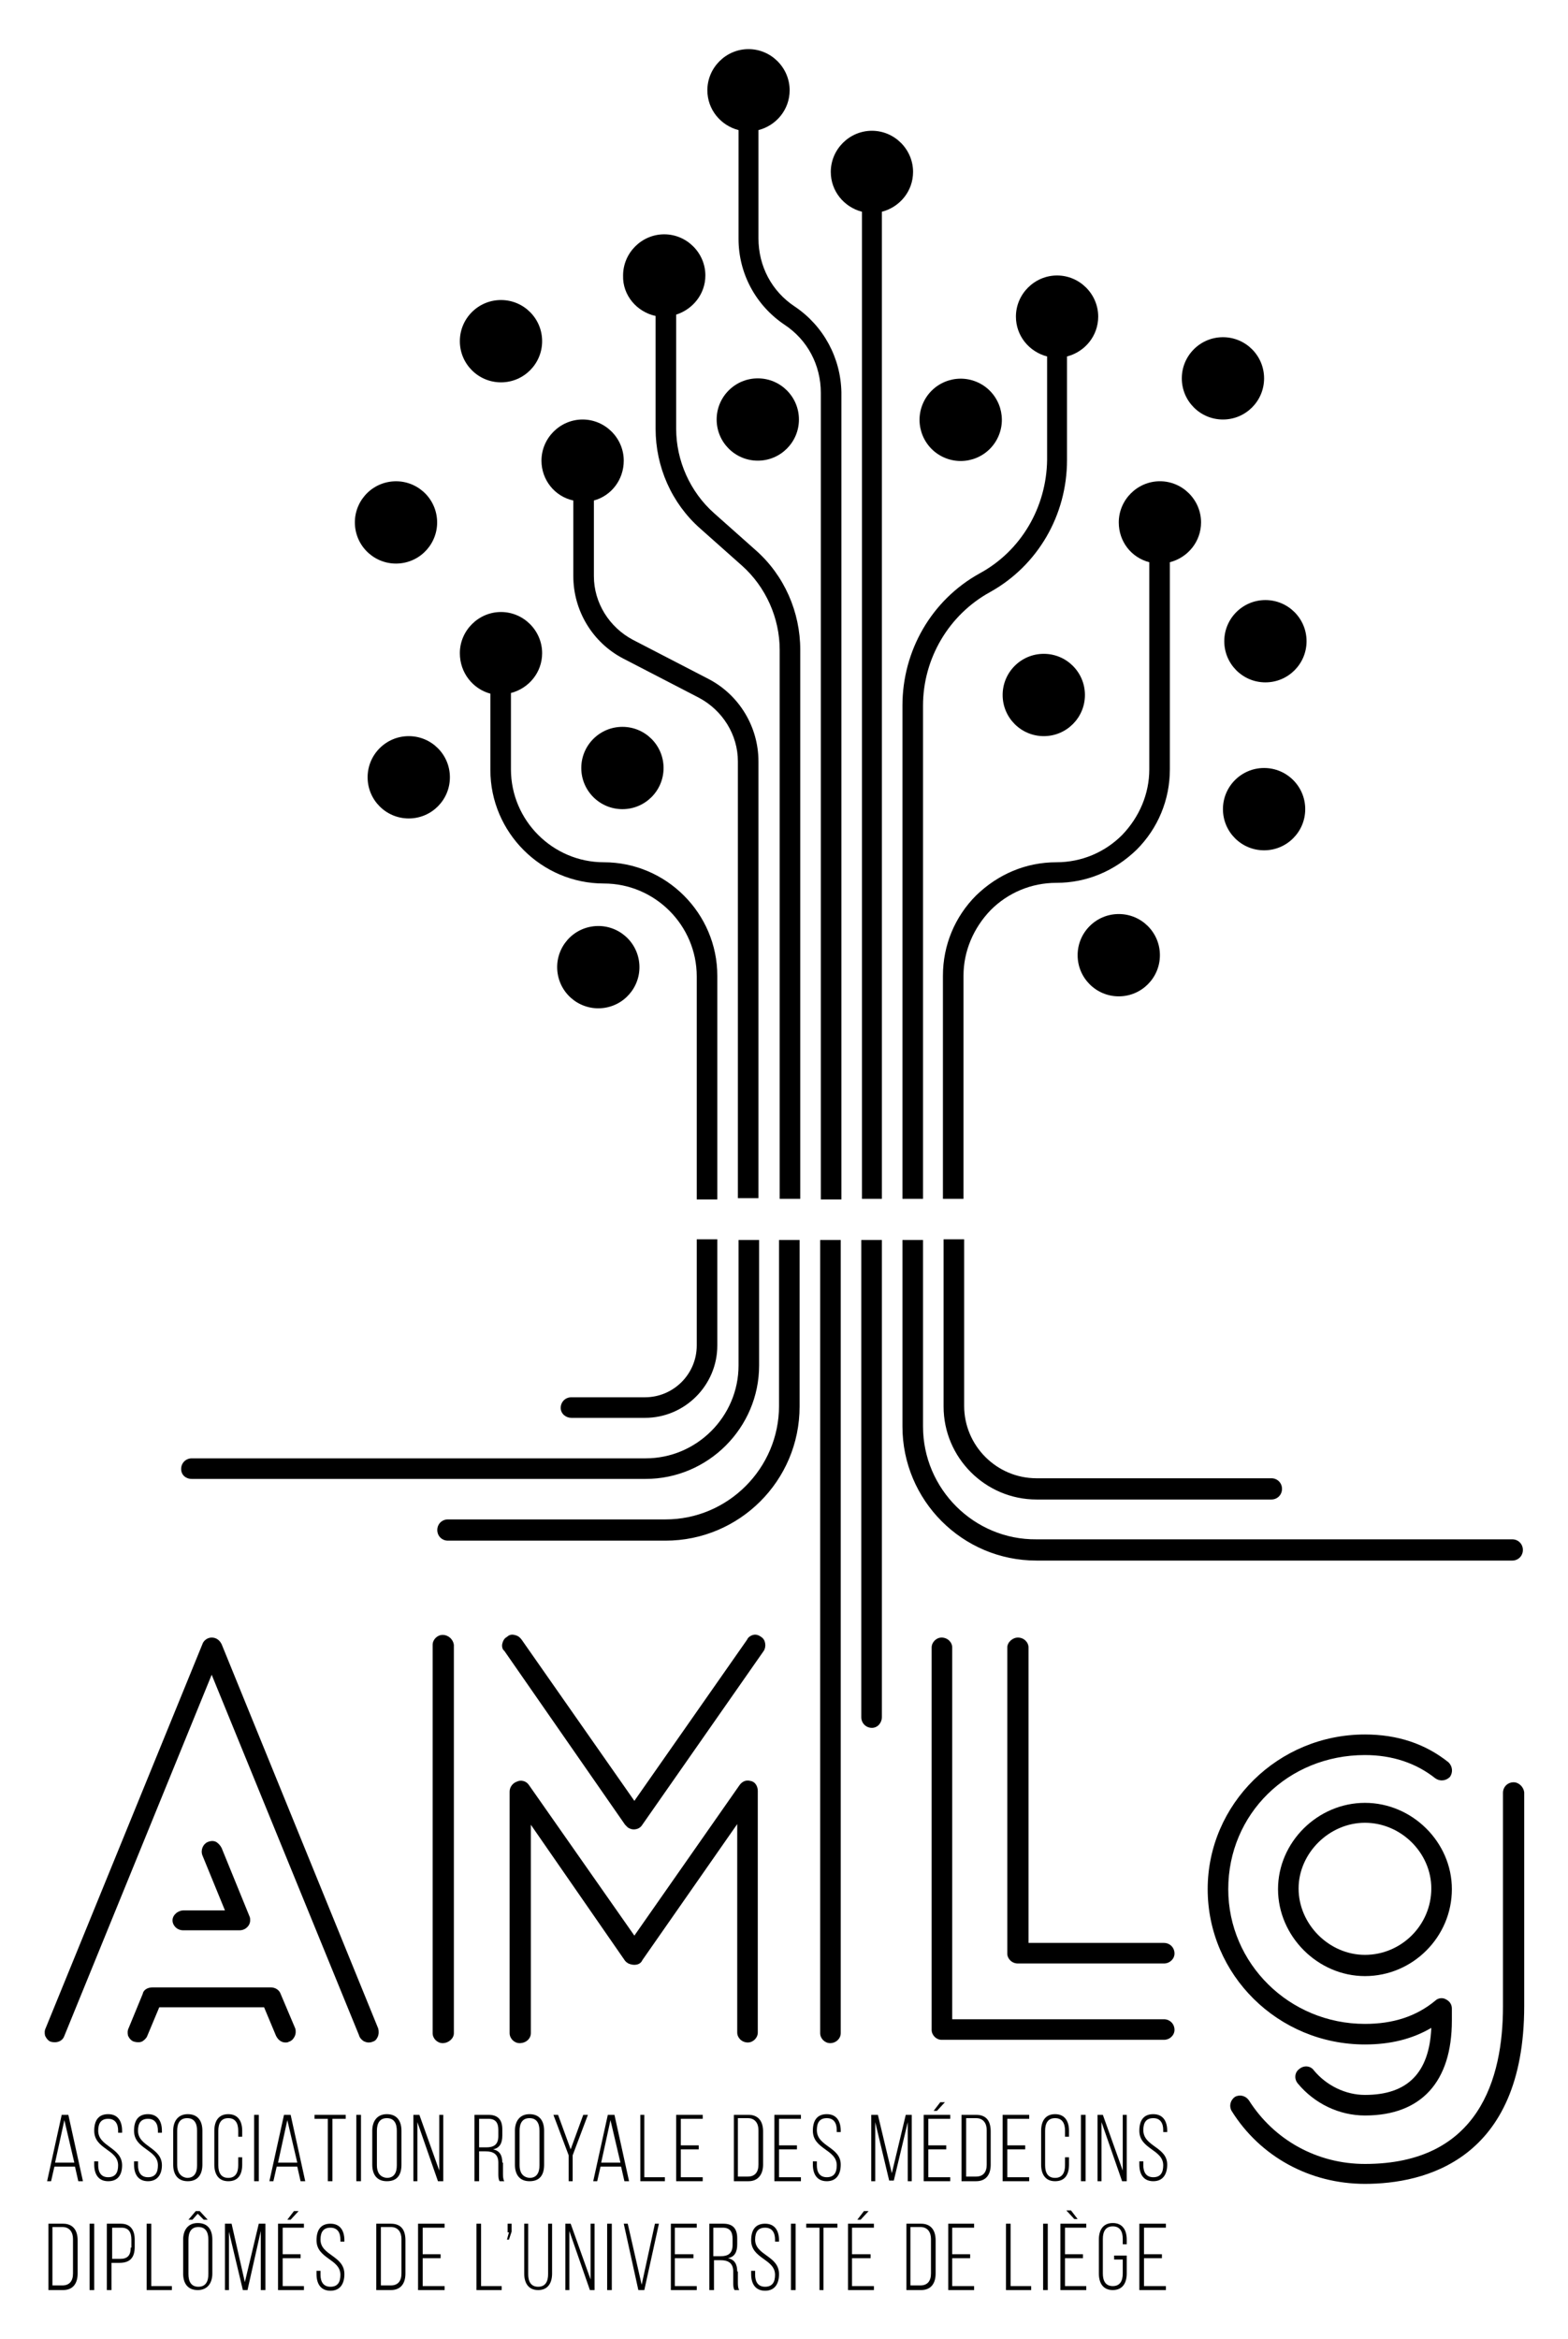 <?xml version="1.0" encoding="utf-8"?>
<!-- Generator: Adobe Illustrator 28.2.0, SVG Export Plug-In . SVG Version: 6.00 Build 0)  -->
<svg version="1.1" id="Calque_1" xmlns="http://www.w3.org/2000/svg" xmlns:xlink="http://www.w3.org/1999/xlink" x="0px" y="0px"
	 viewBox="0 0 236.3 352.4" style="enable-background:new 0 0 236.3 352.4;" xml:space="preserve">
<style type="text/css">
	.st0{fill:none;}
</style>
<g>
	<path class="st0" d="M112.7,319.2h-1.5v8.8h1.5c1.1,0,1.6-0.8,1.6-1.8V321C114.3,320,113.8,319.2,112.7,319.2z"/>
	<path class="st0" d="M29.8,326.2V321c0-1.1-0.4-1.9-1.5-1.9c-1.1,0-1.5,0.8-1.5,1.9v5.2c0,1.1,0.4,1.9,1.5,1.9
		C29.4,328,29.8,327.2,29.8,326.2z"/>
	<path class="st0" d="M110.4,338.3v-0.9c0-1.1-0.4-1.7-1.5-1.7h-1.4v4.3h1.1C109.7,339.9,110.4,339.6,110.4,338.3z"/>
	<path class="st0" d="M147.1,319.2h-1.5v8.8h1.5c1.1,0,1.6-0.8,1.6-1.8V321C148.7,320,148.2,319.2,147.1,319.2z"/>
	<polygon class="st0" points="90.6,325.8 93.5,325.8 92,319.3 	"/>
	<path class="st0" d="M138.8,335.6h-1.5v8.8h1.5c1.1,0,1.6-0.8,1.6-1.8v-5.1C140.3,336.4,139.9,335.6,138.8,335.6z"/>
	<path class="st0" d="M75.1,321.8v-0.9c0-1.1-0.4-1.7-1.5-1.7h-1.4v4.3h1.1C74.4,323.5,75.1,323.2,75.1,321.8z"/>
	<path class="st0" d="M9.4,335.6H7.9v8.8h1.5c1.1,0,1.6-0.8,1.6-1.8v-5.1C11,336.4,10.5,335.6,9.4,335.6z"/>
	<polygon class="st0" points="41.9,325.8 44.8,325.8 43.3,319.3 	"/>
	<path class="st0" d="M59.9,326.2V321c0-1.1-0.4-1.9-1.5-1.9c-1.1,0-1.5,0.8-1.5,1.9v5.2c0,1.1,0.4,1.9,1.5,1.9
		C59.4,328,59.9,327.2,59.9,326.2z"/>
	<path class="st0" d="M81.4,326.2V321c0-1.1-0.4-1.9-1.5-1.9c-1.1,0-1.5,0.8-1.5,1.9v5.2c0,1.1,0.4,1.9,1.5,1.9
		C81,328,81.4,327.2,81.4,326.2z"/>
	<polygon class="st0" points="8.3,325.8 11.2,325.8 9.8,319.3 	"/>
	<path class="st0" d="M18.2,335.6h-1.4v4.7H18c1.2,0,1.6-0.5,1.6-1.7v-1.2C19.7,336.3,19.3,335.6,18.2,335.6z"/>
	<path class="st0" d="M29.8,335.5c-1.1,0-1.5,0.8-1.5,1.9v5.2c0,1.1,0.4,1.9,1.5,1.9c1.1,0,1.5-0.8,1.5-1.9v-5.2
		C31.4,336.3,30.9,335.5,29.8,335.5z"/>
	<path class="st0" d="M58.9,335.6h-1.5v8.8h1.5c1.1,0,1.6-0.8,1.6-1.8v-5.1C60.5,336.4,60,335.6,58.9,335.6z"/>
	<path class="st0" d="M205.7,274.7c-5.4,0-10,4.5-10,9.9c0,5.4,4.6,10,10,10c5.5,0,10-4.5,10-10
		C215.7,279.2,211.1,274.7,205.7,274.7z"/>
	<path d="M9.3,318.6l-2.2,10h0.6l0.5-2.2h3.1l0.5,2.2h0.7l-2.2-10H9.3z M8.3,325.8l1.4-6.4l1.5,6.4H8.3z"/>
	<path d="M18.4,326.2c0-2.7-3.6-2.8-3.6-5.2c0-1.1,0.4-1.8,1.5-1.8c1.1,0,1.5,0.8,1.5,1.8v0.3h0.6V321c0-1.4-0.6-2.5-2.1-2.5
		c-1.5,0-2.1,1-2.1,2.5c0,2.8,3.6,2.8,3.6,5.2c0,1.1-0.4,1.8-1.5,1.8s-1.5-0.8-1.5-1.8v-0.6h-0.6v0.5c0,1.4,0.6,2.5,2.1,2.5
		C17.8,328.6,18.4,327.6,18.4,326.2z"/>
	<path d="M24.4,326.2c0-2.7-3.6-2.8-3.6-5.2c0-1.1,0.4-1.8,1.5-1.8c1.1,0,1.5,0.8,1.5,1.8v0.3h0.6V321c0-1.4-0.6-2.5-2.1-2.5
		c-1.5,0-2.1,1-2.1,2.5c0,2.8,3.6,2.8,3.6,5.2c0,1.1-0.4,1.8-1.5,1.8s-1.5-0.8-1.5-1.8v-0.6h-0.6v0.5c0,1.4,0.6,2.5,2.1,2.5
		C23.7,328.6,24.4,327.6,24.4,326.2z"/>
	<path d="M30.5,326.1V321c0-1.5-0.7-2.5-2.2-2.5c-1.5,0-2.2,1.1-2.2,2.5v5.1c0,1.5,0.7,2.5,2.2,2.5
		C29.8,328.6,30.5,327.6,30.5,326.1z M26.7,326.2V321c0-1.1,0.4-1.9,1.5-1.9c1.1,0,1.5,0.8,1.5,1.9v5.2c0,1.1-0.4,1.9-1.5,1.9
		C27.2,328,26.7,327.2,26.7,326.2z"/>
	<path d="M36.5,326.1V325h-0.6v1.2c0,1.1-0.4,1.9-1.5,1.9c-1.1,0-1.5-0.8-1.5-1.9V321c0-1.1,0.4-1.9,1.5-1.9c1.1,0,1.5,0.8,1.5,1.9
		v0.9h0.6V321c0-1.4-0.6-2.5-2.1-2.5c-1.5,0-2.1,1.1-2.1,2.5v5.1c0,1.4,0.6,2.5,2.1,2.5C35.9,328.6,36.5,327.6,36.5,326.1z"/>
	<rect x="38.3" y="318.6" width="0.7" height="10"/>
	<path d="M42.8,318.6l-2.2,10h0.6l0.5-2.2h3.1l0.5,2.2H46l-2.2-10H42.8z M41.9,325.8l1.4-6.4l1.5,6.4H41.9z"/>
	<polygon points="47.4,319.2 49.4,319.2 49.4,328.6 50.1,328.6 50.1,319.2 52.1,319.2 52.1,318.6 47.4,318.6 	"/>
	<rect x="53.7" y="318.6" width="0.7" height="10"/>
	<path d="M60.5,326.1V321c0-1.5-0.7-2.5-2.2-2.5c-1.5,0-2.2,1.1-2.2,2.5v5.1c0,1.5,0.7,2.5,2.2,2.5
		C59.9,328.6,60.5,327.6,60.5,326.1z M56.8,326.2V321c0-1.1,0.4-1.9,1.5-1.9c1.1,0,1.5,0.8,1.5,1.9v5.2c0,1.1-0.4,1.9-1.5,1.9
		C57.2,328,56.8,327.2,56.8,326.2z"/>
	<polygon points="66.8,328.6 66.8,318.6 66.2,318.6 66.2,327 63.2,318.6 62.3,318.6 62.3,328.6 62.9,328.6 62.9,319.7 66,328.6 	"/>
	<path d="M75.7,325.8c0-1.1-0.4-1.8-1.4-2c1-0.2,1.4-0.9,1.4-2.1v-0.9c0-1.4-0.6-2.2-2.1-2.2h-2.1v10h0.7v-4.5h1
		c1.1,0,1.9,0.4,1.9,1.7v1.6c0,0.5,0,0.9,0.2,1.2H76c-0.2-0.3-0.2-0.8-0.2-1.2V325.8z M72.2,323.5v-4.3h1.4c1.1,0,1.5,0.6,1.5,1.7
		v0.9c0,1.3-0.7,1.7-1.8,1.7H72.2z"/>
	<path d="M82,326.1V321c0-1.5-0.7-2.5-2.2-2.5c-1.5,0-2.2,1.1-2.2,2.5v5.1c0,1.5,0.7,2.5,2.2,2.5C81.4,328.6,82,327.6,82,326.1z
		 M78.3,326.2V321c0-1.1,0.4-1.9,1.5-1.9c1.1,0,1.5,0.8,1.5,1.9v5.2c0,1.1-0.4,1.9-1.5,1.9C78.7,328,78.3,327.2,78.3,326.2z"/>
	<polygon points="85.7,328.6 86.3,328.6 86.3,324.7 88.6,318.6 87.9,318.6 86,323.8 84.1,318.6 83.4,318.6 85.7,324.7 	"/>
	<path d="M94.8,328.6l-2.2-10h-1l-2.2,10H90l0.5-2.2h3.1l0.5,2.2H94.8z M90.6,325.8l1.4-6.4l1.5,6.4H90.6z"/>
	<polygon points="97.1,318.6 96.5,318.6 96.5,328.6 100.2,328.6 100.2,328 97.1,328 	"/>
	<polygon points="101.9,328.6 105.9,328.6 105.9,328 102.6,328 102.6,323.8 105.3,323.8 105.3,323.2 102.6,323.2 102.6,319.2 
		105.9,319.2 105.9,318.6 101.9,318.6 	"/>
	<path d="M115,326.1v-5c0-1.5-0.7-2.5-2.2-2.5h-2.2v10h2.2C114.3,328.6,115,327.5,115,326.1z M114.3,326.1c0,1.1-0.5,1.8-1.6,1.8
		h-1.5v-8.8h1.5c1.1,0,1.6,0.8,1.6,1.8V326.1z"/>
	<polygon points="116.7,328.6 120.7,328.6 120.7,328 117.4,328 117.4,323.8 120.1,323.8 120.1,323.2 117.4,323.2 117.4,319.2 
		120.7,319.2 120.7,318.6 116.7,318.6 	"/>
	<path d="M123.1,320.9c0-1.1,0.4-1.8,1.5-1.8s1.5,0.8,1.5,1.8v0.3h0.6V321c0-1.4-0.6-2.5-2.1-2.5c-1.5,0-2.1,1-2.1,2.5
		c0,2.8,3.6,2.8,3.6,5.2c0,1.1-0.4,1.8-1.5,1.8c-1.1,0-1.5-0.8-1.5-1.8v-0.6h-0.6v0.5c0,1.4,0.6,2.5,2.1,2.5s2.1-1.1,2.1-2.5
		C126.7,323.4,123.1,323.4,123.1,320.9z"/>
	<polygon points="136.8,328.6 137.4,328.6 137.4,318.6 136.5,318.6 134.4,327.4 132.3,318.6 131.3,318.6 131.3,328.6 131.9,328.6 
		131.9,319.7 134,328.5 134.7,328.5 136.8,319.7 	"/>
	<polygon points="139.2,328.6 143.2,328.6 143.2,328 139.9,328 139.9,323.8 142.6,323.8 142.6,323.2 139.9,323.2 139.9,319.2 
		143.2,319.2 143.2,318.6 139.2,318.6 	"/>
	<polygon points="141.7,316.7 140.7,318 141.2,318 142.4,316.7 	"/>
	<path d="M147.1,318.6h-2.2v10h2.2c1.5,0,2.2-1,2.2-2.5v-5C149.3,319.6,148.7,318.6,147.1,318.6z M148.7,326.1
		c0,1.1-0.5,1.8-1.6,1.8h-1.5v-8.8h1.5c1.1,0,1.6,0.8,1.6,1.8V326.1z"/>
	<polygon points="155.1,319.2 155.1,318.6 151.1,318.6 151.1,328.6 155.1,328.6 155.1,328 151.8,328 151.8,323.8 154.5,323.8 
		154.5,323.2 151.8,323.2 151.8,319.2 	"/>
	<path d="M161.1,326.1V325h-0.6v1.2c0,1.1-0.4,1.9-1.5,1.9s-1.5-0.8-1.5-1.9V321c0-1.1,0.4-1.9,1.5-1.9s1.5,0.8,1.5,1.9v0.9h0.6V321
		c0-1.4-0.6-2.5-2.1-2.5c-1.5,0-2.1,1.1-2.1,2.5v5.1c0,1.4,0.6,2.5,2.1,2.5C160.5,328.6,161.1,327.6,161.1,326.1z"/>
	<rect x="162.9" y="318.6" width="0.7" height="10"/>
	<polygon points="166,319.7 169.1,328.6 169.8,328.6 169.8,318.6 169.2,318.6 169.2,327 166.2,318.6 165.4,318.6 165.4,328.6 
		166,328.6 	"/>
	<path d="M172.3,320.9c0-1.1,0.4-1.8,1.5-1.8s1.5,0.8,1.5,1.8v0.3h0.6V321c0-1.4-0.6-2.5-2.1-2.5c-1.5,0-2.1,1-2.1,2.5
		c0,2.8,3.6,2.8,3.6,5.2c0,1.1-0.4,1.8-1.5,1.8c-1.1,0-1.5-0.8-1.5-1.8v-0.6h-0.6v0.5c0,1.4,0.6,2.5,2.1,2.5s2.1-1.1,2.1-2.5
		C175.9,323.4,172.3,323.4,172.3,320.9z"/>
	<path d="M9.5,335H7.3v10h2.2c1.5,0,2.2-1,2.2-2.5v-5C11.7,336,11,335,9.5,335z M11,342.5c0,1.1-0.5,1.8-1.6,1.8H7.9v-8.8h1.5
		c1.1,0,1.6,0.8,1.6,1.8V342.5z"/>
	<rect x="13.5" y="335" width="0.7" height="10"/>
	<path d="M18.2,335h-2.1v10h0.7v-4.1H18c1.6,0,2.3-0.8,2.3-2.4v-1.1C20.3,336,19.7,335,18.2,335z M19.7,338.6c0,1.2-0.5,1.7-1.6,1.7
		h-1.2v-4.7h1.4c1.1,0,1.5,0.7,1.5,1.8V338.6z"/>
	<polygon points="22.8,335 22.1,335 22.1,345 25.9,345 25.9,344.4 22.8,344.4 	"/>
	<polygon points="29.5,333.1 28.4,334.4 29,334.4 29.8,333.5 30.7,334.4 31.3,334.4 30.1,333.1 	"/>
	<path d="M29.8,334.9c-1.5,0-2.2,1.1-2.2,2.5v5.1c0,1.5,0.7,2.5,2.2,2.5c1.5,0,2.2-1.1,2.2-2.5v-5.1C32,336,31.4,334.9,29.8,334.9z
		 M31.4,342.6c0,1.1-0.4,1.9-1.5,1.9c-1.1,0-1.5-0.8-1.5-1.9v-5.2c0-1.1,0.4-1.9,1.5-1.9c1.1,0,1.5,0.8,1.5,1.9V342.6z"/>
	<polygon points="36.9,343.8 34.9,335 33.9,335 33.9,345 34.5,345 34.5,336.2 36.6,345 37.3,345 39.3,336.1 39.3,345 40,345 40,335 
		39,335 	"/>
	<polygon points="44.3,333.1 43.3,334.4 43.8,334.4 45,333.1 	"/>
	<polygon points="41.9,345 45.8,345 45.8,344.4 42.6,344.4 42.6,340.2 45.3,340.2 45.3,339.6 42.6,339.6 42.6,335.6 45.8,335.6 
		45.8,335 41.9,335 	"/>
	<path d="M48.3,337.4c0-1.1,0.4-1.8,1.5-1.8c1.1,0,1.5,0.8,1.5,1.8v0.3h0.6v-0.2c0-1.4-0.6-2.5-2.1-2.5c-1.5,0-2.1,1-2.1,2.5
		c0,2.8,3.6,2.8,3.6,5.2c0,1.1-0.4,1.8-1.5,1.8s-1.5-0.8-1.5-1.8v-0.6h-0.6v0.5c0,1.4,0.6,2.5,2.1,2.5s2.1-1.1,2.1-2.5
		C51.9,339.8,48.3,339.8,48.3,337.4z"/>
	<path d="M58.9,335h-2.2v10h2.2c1.5,0,2.2-1,2.2-2.5v-5C61.1,336,60.5,335,58.9,335z M60.5,342.5c0,1.1-0.5,1.8-1.6,1.8h-1.5v-8.8
		h1.5c1.1,0,1.6,0.8,1.6,1.8V342.5z"/>
	<polygon points="63,345 67,345 67,344.4 63.7,344.4 63.7,340.2 66.4,340.2 66.4,339.6 63.7,339.6 63.7,335.6 67,335.6 67,335 
		63,335 	"/>
	<polygon points="72.5,335 71.8,335 71.8,345 75.6,345 75.6,344.4 72.5,344.4 	"/>
	<polygon points="76.5,336.3 76.7,336.3 76.4,337.4 76.7,337.4 77.1,336.2 77.1,335 76.5,335 	"/>
	<path d="M82.6,342.6c0,1.1-0.4,1.9-1.5,1.9c-1.1,0-1.5-0.8-1.5-1.9V335H79v7.5c0,1.4,0.6,2.5,2.1,2.5c1.5,0,2.1-1.1,2.1-2.5V335
		h-0.6V342.6z"/>
	<polygon points="89,343.4 86,335 85.2,335 85.2,345 85.8,345 85.8,336.1 88.9,345 89.6,345 89.6,335 89,335 	"/>
	<rect x="91.5" y="335" width="0.7" height="10"/>
	<polygon points="96.7,344.2 94.6,335 94,335 96.2,345 97.1,345 99.3,335 98.7,335 	"/>
	<polygon points="101.1,345 105,345 105,344.4 101.7,344.4 101.7,340.2 104.5,340.2 104.5,339.6 101.7,339.6 101.7,335.6 105,335.6 
		105,335 101.1,335 	"/>
	<path d="M111.1,342.2c0-1.1-0.4-1.8-1.4-2c1-0.2,1.4-0.9,1.4-2.1v-0.9c0-1.4-0.6-2.2-2.1-2.2h-2.1v10h0.7v-4.5h1
		c1.1,0,1.9,0.4,1.9,1.7v1.6c0,0.5,0,0.9,0.2,1.2h0.7c-0.2-0.3-0.2-0.8-0.2-1.2V342.2z M107.5,339.9v-4.3h1.4c1.1,0,1.5,0.6,1.5,1.7
		v0.9c0,1.3-0.7,1.7-1.8,1.7H107.5z"/>
	<path d="M113.8,337.4c0-1.1,0.4-1.8,1.5-1.8c1.1,0,1.5,0.8,1.5,1.8v0.3h0.6v-0.2c0-1.4-0.6-2.5-2.1-2.5c-1.5,0-2.1,1-2.1,2.5
		c0,2.8,3.6,2.8,3.6,5.2c0,1.1-0.4,1.8-1.5,1.8s-1.5-0.8-1.5-1.8v-0.6h-0.6v0.5c0,1.4,0.6,2.5,2.1,2.5c1.5,0,2.1-1.1,2.1-2.5
		C117.4,339.8,113.8,339.8,113.8,337.4z"/>
	<rect x="119.2" y="335" width="0.7" height="10"/>
	<polygon points="121.5,335.6 123.5,335.6 123.5,345 124.1,345 124.1,335.6 126.2,335.6 126.2,335 121.5,335 	"/>
	<polygon points="129.2,334.4 129.7,334.4 130.9,333.1 130.2,333.1 	"/>
	<polygon points="127.8,345 131.7,345 131.7,344.4 128.4,344.4 128.4,340.2 131.2,340.2 131.2,339.6 128.4,339.6 128.4,335.6 
		131.7,335.6 131.7,335 127.8,335 	"/>
	<path d="M138.8,335h-2.2v10h2.2c1.5,0,2.2-1,2.2-2.5v-5C141,336,140.3,335,138.8,335z M140.3,342.5c0,1.1-0.5,1.8-1.6,1.8h-1.5
		v-8.8h1.5c1.1,0,1.6,0.8,1.6,1.8V342.5z"/>
	<polygon points="142.9,345 146.8,345 146.8,344.4 143.5,344.4 143.5,340.2 146.2,340.2 146.2,339.6 143.5,339.6 143.5,335.6 
		146.8,335.6 146.8,335 142.9,335 	"/>
	<polygon points="152.3,335 151.6,335 151.6,345 155.4,345 155.4,344.4 152.3,344.4 	"/>
	<rect x="157.2" y="335" width="0.7" height="10"/>
	<polygon points="159.8,345 163.7,345 163.7,344.4 160.5,344.4 160.5,340.2 163.2,340.2 163.2,339.6 160.5,339.6 160.5,335.6 
		163.7,335.6 163.7,335 159.8,335 	"/>
	<polygon points="161.9,334.3 162.4,334.3 161.4,333 160.7,333 	"/>
	<path d="M167.7,334.9c-1.5,0-2.1,1.1-2.1,2.5v5.1c0,1.4,0.6,2.5,2.1,2.5c1.5,0,2.1-1.1,2.1-2.5v-2.7h-1.9v0.6h1.3v2.1
		c0,1.1-0.4,1.9-1.5,1.9s-1.5-0.8-1.5-1.9v-5.2c0-1.1,0.4-1.9,1.5-1.9s1.5,0.8,1.5,1.9v0.8h0.6v-0.7
		C169.8,336,169.2,334.9,167.7,334.9z"/>
	<polygon points="171.7,345 175.7,345 175.7,344.4 172.4,344.4 172.4,340.2 175.1,340.2 175.1,339.6 172.4,339.6 172.4,335.6 
		175.7,335.6 175.7,335 171.7,335 	"/>
	<circle cx="93.8" cy="115.7" r="6.2"/>
	<ellipse transform="matrix(0.987 -0.16 0.16 0.987 -22.174 16.329)" cx="90.2" cy="145.7" rx="6.2" ry="6.2"/>
	<circle cx="61.6" cy="117.1" r="6.2"/>
	<circle cx="190.5" cy="121.9" r="6.2"/>
	<circle cx="184.3" cy="57" r="6.2"/>
	<ellipse transform="matrix(0.987 -0.16 0.16 0.987 -11.838 10.579)" cx="59.7" cy="78.7" rx="6.2" ry="6.2"/>
	<circle cx="157.3" cy="104.7" r="6.2"/>
	<circle cx="114.2" cy="63.2" r="6.2"/>
	<ellipse transform="matrix(0.383 -0.924 0.924 0.383 30.962 172.746)" cx="144.7" cy="63.2" rx="6.2" ry="6.2"/>
	<circle cx="190.7" cy="96.6" r="6.2"/>
	<circle cx="168.6" cy="143.9" r="6.2"/>
	<circle cx="75.5" cy="51.4" r="6.2"/>
	<path d="M86.1,213.6h11.1c6,0,10.9-4.9,10.9-10.9v-16H105v16c0,4.3-3.5,7.8-7.8,7.8H86.1c-0.9,0-1.6,0.7-1.6,1.6
		S85.3,213.6,86.1,213.6z"/>
	<path d="M28.9,222.8h68.4c9.4,0,17.1-7.7,17.1-17.1v-18.9h-3.1v18.9c0,7.7-6.3,14-14,14H28.9c-0.9,0-1.6,0.7-1.6,1.6
		S28,222.8,28.9,222.8z"/>
	<path d="M117.4,211.8c0,9.4-7.7,17.1-17.1,17.1H67.5c-0.9,0-1.6,0.7-1.6,1.6s0.7,1.6,1.6,1.6h32.8c11.1,0,20.2-9,20.2-20.2v-25.1
		h-3.1V211.8z"/>
	<path d="M123.6,247.1c0,0.1,0,0.2,0,0.3v58.9c0,0.8,0.7,1.5,1.5,1.5c0.9,0,1.6-0.7,1.6-1.5v-54.4c0-0.1,0-0.1,0-0.2v-64.9h-3.1
		V247.1z"/>
	<path d="M119.8,46.2c-3.5-2.3-5.5-6.1-5.5-10.3V19.6c2.7-0.7,4.7-3.1,4.7-6c0-3.4-2.8-6.2-6.2-6.2c-3.4,0-6.2,2.8-6.2,6.2
		c0,2.9,2,5.3,4.7,6V36c0,5.2,2.6,10,6.9,12.9c3.5,2.3,5.5,6.1,5.5,10.3v121.5h3.1V59.1C126.7,53.9,124.1,49.1,119.8,46.2z"/>
	<path d="M129.8,180.6h3.1V31.9c2.7-0.7,4.7-3.1,4.7-6c0-3.4-2.8-6.2-6.2-6.2c-3.4,0-6.2,2.8-6.2,6.2c0,2.9,2,5.3,4.7,6V180.6z"/>
	<path d="M132.9,258.7v-71.9h-3.1v71.9c0,0.9,0.7,1.6,1.6,1.6S132.9,259.5,132.9,258.7z"/>
	<path d="M147.6,86.4c-7.2,4-11.6,11.6-11.6,19.9v74.3h3.1v-74.3c0-7.1,3.9-13.7,10.1-17.1c7.2-4,11.6-11.6,11.6-19.9V53.7
		c2.7-0.7,4.7-3.1,4.7-6c0-3.4-2.8-6.2-6.2-6.2c-3.4,0-6.2,2.8-6.2,6.2c0,2.9,2,5.3,4.7,6v15.6C157.7,76.4,153.9,83,147.6,86.4z"/>
	<path d="M139.1,214.9v-28.1H136v28.1c0,11.1,9,20.2,20.2,20.2h71.7c0.9,0,1.6-0.7,1.6-1.6s-0.7-1.6-1.6-1.6h-71.7
		C146.8,232,139.1,224.3,139.1,214.9z"/>
	<path d="M142.2,186.8v25.1c0,7.7,6.3,14,14,14h35.4c0.9,0,1.6-0.7,1.6-1.6s-0.7-1.6-1.6-1.6h-35.4c-6,0-10.9-4.9-10.9-10.9v-25.1
		H142.2z"/>
	<path d="M26,289.3c0,0.8,0.7,1.5,1.6,1.5h8.5c0.9,0,1.6-0.7,1.6-1.5c0-0.2,0-0.4-0.1-0.6l-4.2-10.3c-0.2-0.4-0.5-0.7-0.8-0.9
		c-0.4-0.2-0.8-0.2-1.3,0c-0.7,0.3-1.1,1.2-0.8,2l3.4,8.3h-6.2C26.8,287.8,26,288.5,26,289.3z"/>
	<path d="M21.5,300.4l-2.1,5.1c-0.2,0.4-0.2,0.8-0.1,1.2c0.2,0.4,0.5,0.8,1,0.9c0.4,0.1,0.9,0.1,1.2-0.1c0.3-0.2,0.6-0.5,0.7-0.8
		l1.8-4.3h15.8l1.8,4.3c0.3,0.6,0.8,1,1.4,1c0.2,0,0.4,0,0.5-0.1c0.4-0.1,0.7-0.4,0.9-0.8c0.2-0.4,0.2-0.9,0.1-1.2l-2.2-5.2
		c-0.2-0.6-0.8-1-1.5-1H23C22.2,299.4,21.6,299.8,21.5,300.4z"/>
	<path d="M56.9,306.9c0.2-0.4,0.2-0.9,0.1-1.3l-23.6-57.9c-0.3-0.6-0.8-1-1.5-1c-0.6,0-1.2,0.4-1.4,1L6.9,305.5
		c-0.2,0.4-0.2,0.8-0.1,1.2c0.2,0.4,0.5,0.8,0.9,0.9c0.4,0.1,0.9,0.1,1.3-0.1c0.4-0.2,0.6-0.5,0.7-0.8l22.2-54.4l22.2,54.3
		c0.1,0.4,0.4,0.7,0.7,0.9c0.2,0.1,0.5,0.2,0.7,0.2c0.2,0,0.4,0,0.6-0.1C56.5,307.5,56.7,307.3,56.9,306.9z"/>
	<path d="M80,306.3v-31.4l14.2,20.5l0.2,0.2l0.3,0.2c0.9,0.4,1.8,0.2,2.1-0.5l14.3-20.5v31.4c0,0.8,0.7,1.5,1.6,1.5
		c0.8,0,1.5-0.7,1.5-1.5v-36.4c0-0.7-0.4-1.4-1.1-1.5c-0.7-0.2-1.3,0.1-1.7,0.7l-15.8,22.6l-15.9-22.7c-0.4-0.6-1.2-0.8-1.8-0.5
		c-0.6,0.2-1.1,0.8-1.1,1.5v36.4c0,0.8,0.7,1.5,1.5,1.5C79.3,307.8,80,307.1,80,306.3z"/>
	<path d="M66.7,246.3c-0.8,0-1.5,0.7-1.5,1.5v58.5c0,0.8,0.7,1.5,1.5,1.5c0.9,0,1.7-0.7,1.7-1.5v-58.5
		C68.3,247,67.6,246.3,66.7,246.3z"/>
	<path d="M94.5,275.2l0.1,0.1c0.3,0.2,0.6,0.3,0.9,0.3c0.5,0,1-0.2,1.3-0.7l18.3-26.2c0.4-0.6,0.3-1.7-0.4-2.1
		c-0.4-0.3-0.8-0.4-1.2-0.3c-0.4,0.1-0.8,0.4-0.9,0.7l-17,24.3l-17-24.3c-0.3-0.4-0.6-0.6-1.1-0.7c-0.4-0.1-0.8,0-1.1,0.3
		c-0.4,0.2-0.6,0.6-0.7,1c-0.1,0.4,0,0.9,0.3,1.1l18.2,26.2L94.5,275.2z"/>
	<path d="M175.4,304.2h-31.9v-56c0-0.8-0.7-1.5-1.6-1.5c-0.8,0-1.5,0.7-1.5,1.5v57.6c0,0.8,0.7,1.5,1.5,1.5h33.5
		c0.9,0,1.6-0.7,1.6-1.5C177,304.9,176.3,304.2,175.4,304.2z"/>
	<path d="M175.4,292.7H155v-44.5c0-0.8-0.7-1.5-1.6-1.5c-0.8,0-1.6,0.7-1.6,1.5v46.1c0,0.8,0.7,1.5,1.6,1.5h22
		c0.9,0,1.6-0.7,1.6-1.5C177,293.4,176.3,292.7,175.4,292.7z"/>
	<path d="M205.7,271.6c-7.1,0-13.1,5.9-13.1,13c0,7.1,6,13.1,13.1,13.1c7.2,0,13.1-5.9,13.1-13.1
		C218.8,277.5,212.8,271.6,205.7,271.6z M205.7,294.5c-5.4,0-10-4.6-10-10c0-5.3,4.6-9.9,10-9.9c5.4,0,10,4.5,10,9.9
		C215.7,290,211.2,294.5,205.7,294.5z"/>
	<path d="M205.7,308c3.8,0,7.1-0.8,10-2.5c-0.3,6.8-3.6,10.1-10,10.1c-2.9,0-5.8-1.4-7.7-3.7c-0.5-0.7-1.5-0.8-2.2-0.2
		c-0.7,0.5-0.8,1.5-0.2,2.2c2.5,3,6.2,4.8,10.1,4.8c8.5,0,13.1-5.1,13.1-14.3v-1.8c0-0.6-0.3-1.1-0.9-1.4c-0.5-0.3-1.2-0.2-1.6,0.2
		c-2.9,2.4-6.4,3.5-10.6,3.5c-11.4,0-20.6-9.1-20.6-20.3c0-11.3,9-20.2,20.6-20.2c4.1,0,7.7,1.2,10.6,3.5c0.7,0.5,1.6,0.4,2.2-0.2
		c0.5-0.7,0.4-1.6-0.2-2.2c-3.5-2.8-7.7-4.2-12.6-4.2c-13.1,0-23.7,10.5-23.7,23.3C182,297.5,192.6,308,205.7,308z"/>
	<path d="M228.1,268.5c-0.9,0-1.6,0.7-1.6,1.6v32.2c0,10.8-3.6,23.7-20.8,23.7c-7.2,0-13.7-3.6-17.5-9.6c-0.5-0.7-1.4-0.9-2.1-0.5
		c-0.7,0.5-0.9,1.4-0.5,2.1c4.3,6.9,11.8,11,20.1,11c8.9,0,24-3.5,24-26.8V270C229.6,269.2,228.9,268.5,228.1,268.5z"/>
	<path d="M98.8,47.6v17c0,5.7,2.4,11.2,6.7,15l6.3,5.6c3.6,3.2,5.7,7.9,5.7,12.7v82.7h3.1V97.9c0-5.7-2.4-11.2-6.7-15l-6.3-5.6
		c-3.6-3.2-5.7-7.9-5.7-12.7V47.4c2.5-0.8,4.4-3.1,4.4-5.9c0-3.4-2.8-6.2-6.2-6.2c-3.4,0-6.2,2.8-6.2,6.2C93.8,44.5,96,47,98.8,47.6
		z"/>
	<path d="M86.4,75.4v11.4c0,5.2,2.9,10,7.5,12.4l11.4,5.9c3.6,1.9,5.9,5.6,5.9,9.6v65.8h3.1v-65.8c0-5.2-2.9-10-7.5-12.4l-11.4-5.9
		c-3.6-1.9-5.9-5.6-5.9-9.6V75.4c2.6-0.7,4.5-3.1,4.5-6c0-3.4-2.8-6.2-6.2-6.2c-3.4,0-6.2,2.8-6.2,6.2
		C81.6,72.3,83.6,74.8,86.4,75.4z"/>
	<path d="M73.9,104.5v11.5c0,9.4,7.7,17.1,17.1,17.1c7.7,0,14,6.3,14,14v33.6h3.1V147c0-9.4-7.7-17.1-17.1-17.1c-7.7,0-14-6.3-14-14
		v-11.5c2.7-0.7,4.7-3.1,4.7-6c0-3.4-2.8-6.2-6.2-6.2c-3.4,0-6.2,2.8-6.2,6.2C69.3,101.4,71.3,103.8,73.9,104.5z"/>
	<path d="M173.2,84.7v31.2c0,3.7-1.5,7.2-4.1,9.9c-2.6,2.6-6.1,4.1-9.9,4.1h0c0,0,0,0,0,0c-4.6,0-8.8,1.8-12.1,5
		c-3.2,3.2-5,7.5-5,12.1v33.6h3.1V147c0-3.7,1.5-7.2,4.1-9.9c2.6-2.6,6.1-4.1,9.9-4.1h0c0,0,0,0,0,0c4.6,0,8.8-1.8,12.1-5
		c3.2-3.2,5-7.5,5-12.1V84.7c2.7-0.7,4.7-3.1,4.7-6c0-3.4-2.8-6.2-6.2-6.2c-3.4,0-6.2,2.8-6.2,6.2C168.6,81.6,170.5,84,173.2,84.7z"
		/>
</g>
<g>
</g>
<g>
</g>
<g>
</g>
<g>
</g>
<g>
</g>
<g>
</g>
</svg>
